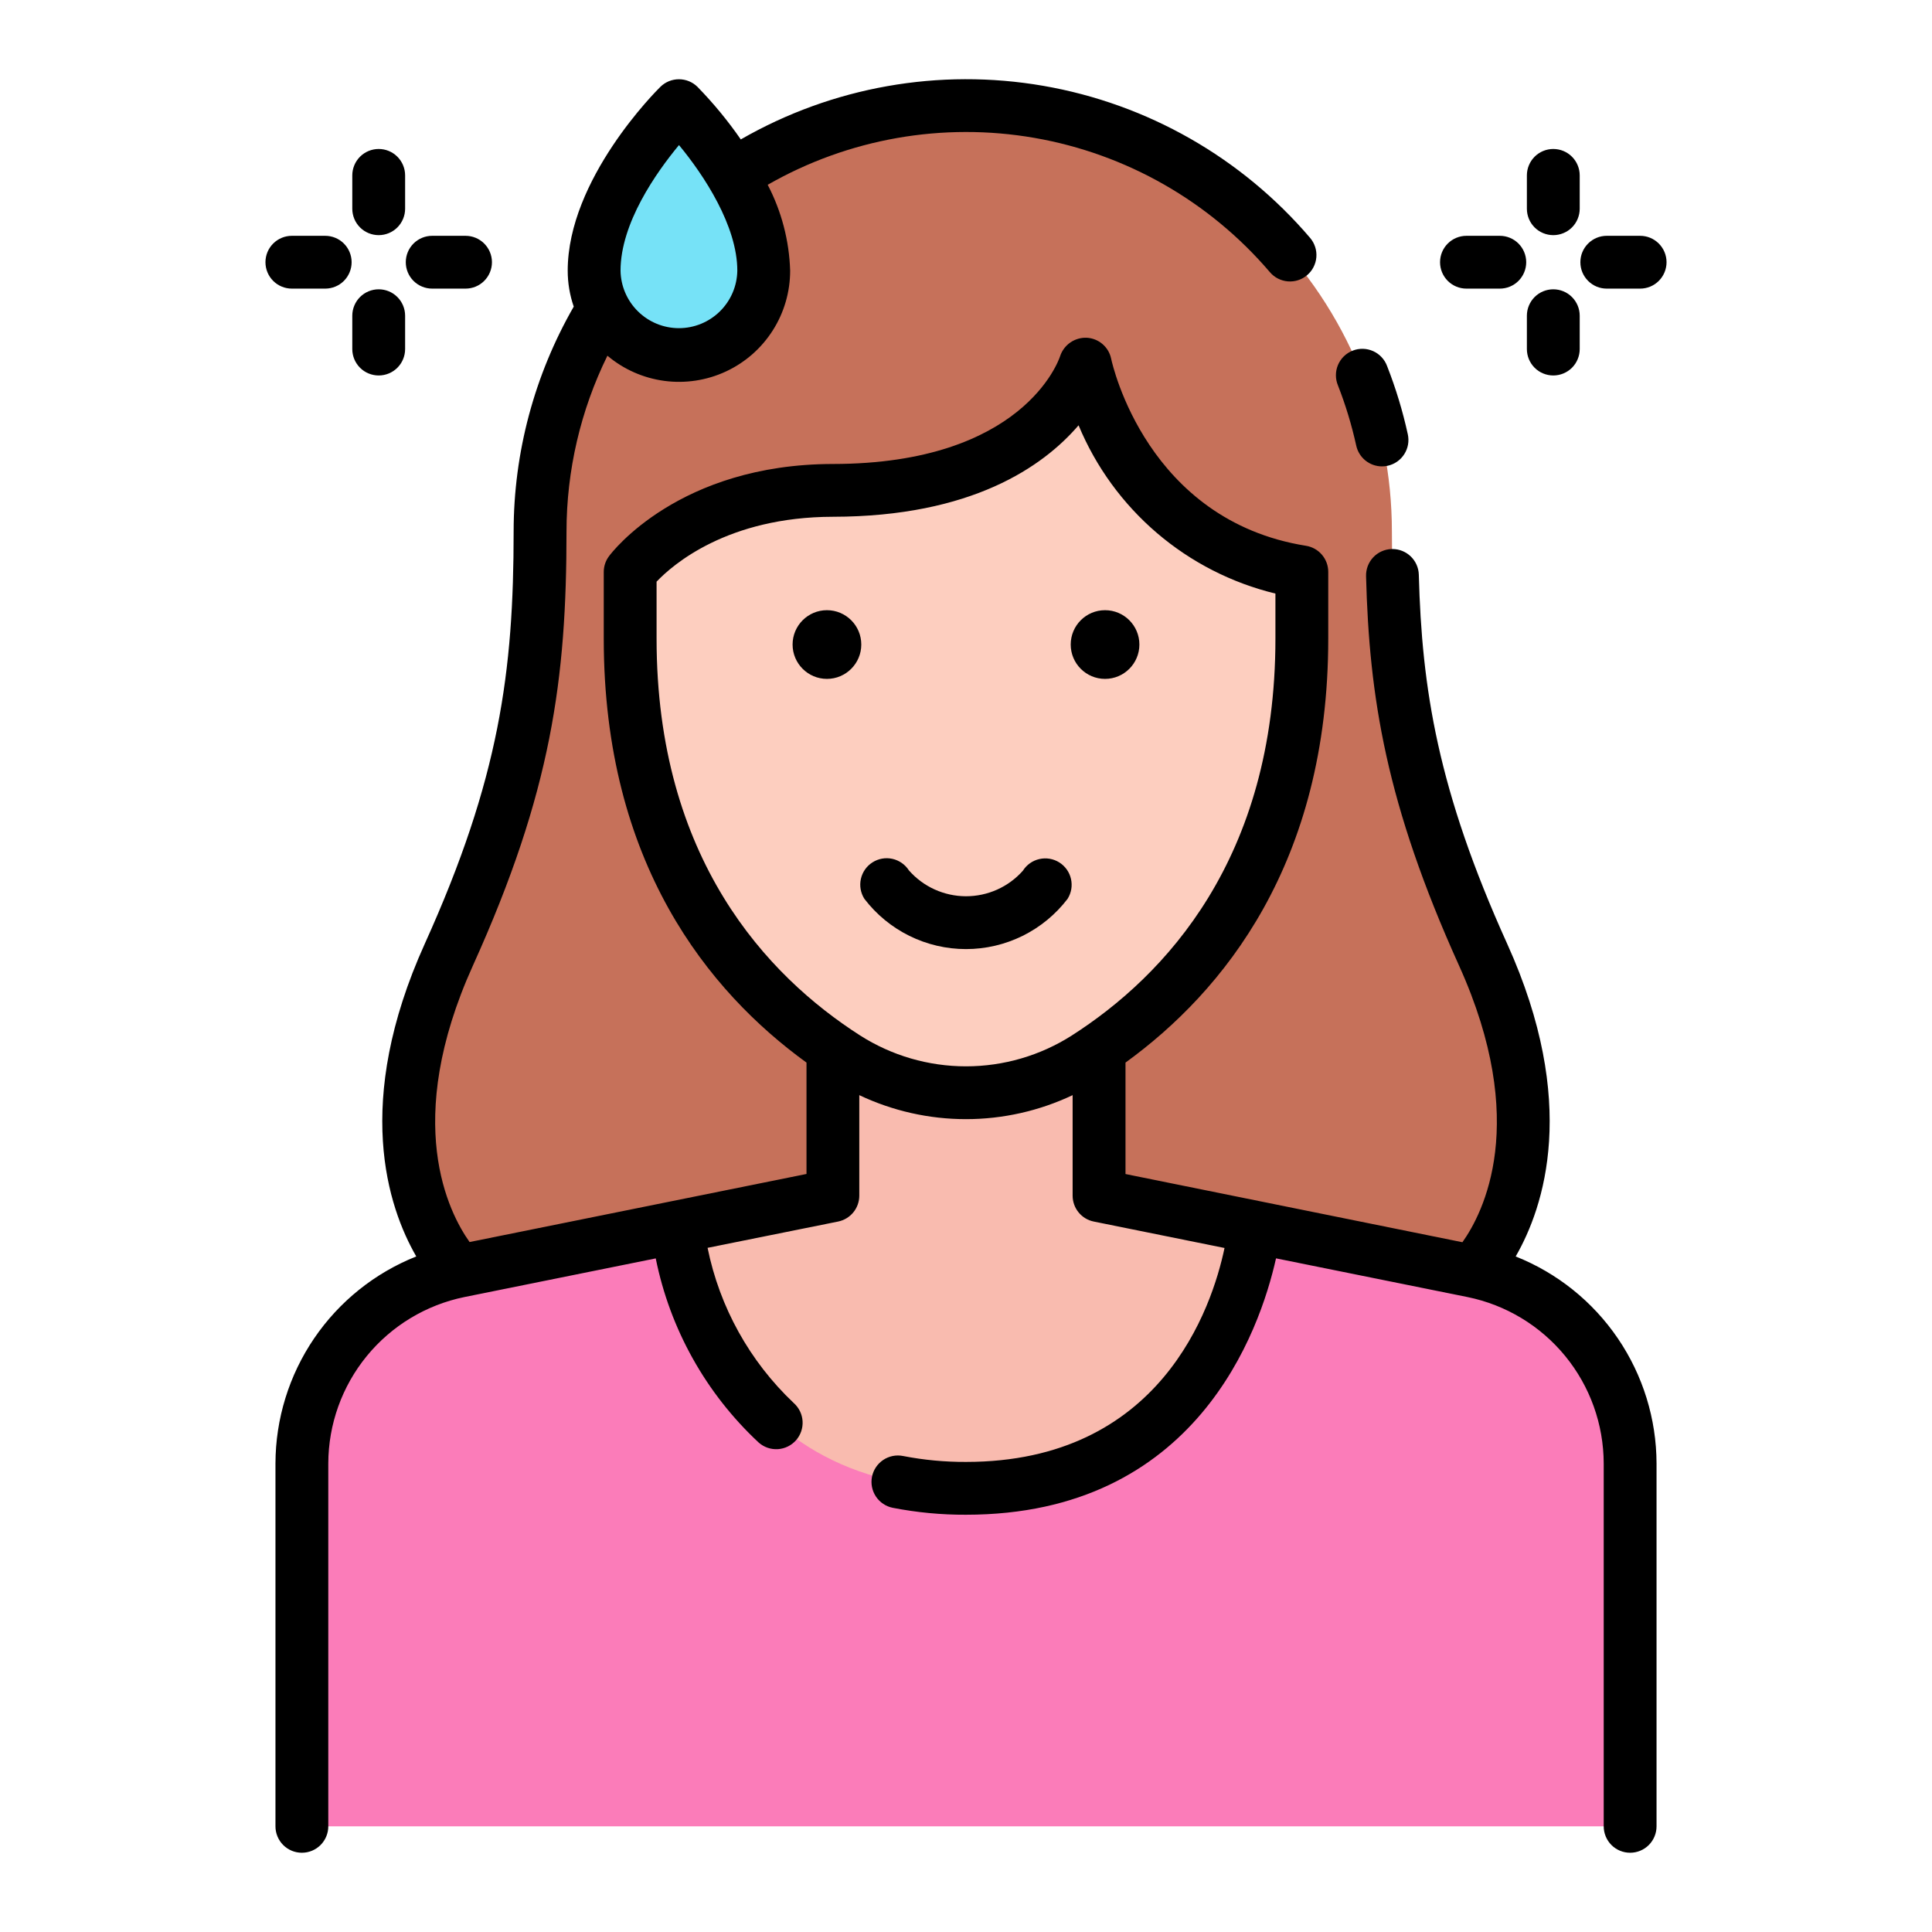 <svg width="90" height="90" viewBox="0 0 90 90" fill="none" xmlns="http://www.w3.org/2000/svg">
<path d="M68.607 59.215C68.607 59.215 73.541 54.319 69.091 44.474C65.585 36.723 64.84 31.625 64.84 24.762C64.84 19.5 62.75 14.454 59.029 10.733C55.308 7.012 50.262 4.922 45 4.922C39.738 4.922 34.692 7.012 30.971 10.733C27.25 14.454 25.16 19.5 25.16 24.762C25.16 31.625 24.415 36.723 20.91 44.474C16.459 54.318 21.393 59.215 21.393 59.215H68.607Z" fill="#C6715A"/>
<path d="M31.626 16.561C32.145 16.561 32.659 16.459 33.138 16.26C33.618 16.062 34.053 15.771 34.42 15.404C34.787 15.037 35.078 14.602 35.277 14.122C35.476 13.643 35.578 13.129 35.578 12.611C35.578 8.808 31.626 4.922 31.626 4.922C31.626 4.922 27.676 8.808 27.676 12.611C27.676 13.658 28.092 14.663 28.833 15.404C29.574 16.145 30.579 16.561 31.626 16.561Z" fill="#76E2F7"/>
<path d="M75.938 85.078V68.175C75.938 66.065 75.208 64.02 73.872 62.387C72.536 60.754 70.676 59.633 68.607 59.215L51.2 55.7H38.8L21.393 59.215C19.324 59.633 17.464 60.754 16.128 62.387C14.792 64.02 14.062 66.065 14.062 68.175V85.078H75.938Z" fill="#FB7CB9"/>
<path d="M58.453 57.164C58.453 57.164 57.305 69.332 45 69.332C32.695 69.332 31.546 57.164 31.546 57.164L38.8 55.698V48.871H51.199V55.698L58.453 57.164Z" fill="#F9BBAF"/>
<path d="M60.644 26.64C52.284 25.302 50.555 16.956 50.555 16.956C50.555 16.956 48.786 22.835 38.799 22.845C32.162 22.852 29.354 26.642 29.354 26.642V29.751C29.354 40.636 34.909 46.395 39.4 49.27C41.071 50.341 43.014 50.91 44.998 50.91C46.983 50.91 48.926 50.341 50.597 49.27C55.088 46.395 60.642 40.636 60.642 29.751L60.644 26.64Z" fill="#FDCEBF"/>
<path d="M70.606 58.531C71.936 56.222 73.555 51.363 70.211 43.967C66.972 36.803 66.234 32.076 66.094 26.771C66.085 26.451 65.951 26.147 65.722 25.924C65.492 25.701 65.185 25.576 64.865 25.576H64.832C64.67 25.58 64.511 25.617 64.363 25.683C64.216 25.749 64.082 25.843 63.971 25.961C63.861 26.078 63.774 26.217 63.716 26.368C63.659 26.519 63.632 26.68 63.636 26.841C63.783 32.453 64.559 37.445 67.97 44.986C71.271 52.288 69.095 56.506 68.125 57.868L52.43 54.691V49.5C56.984 46.195 61.875 40.218 61.875 29.749V26.64C61.875 26.348 61.771 26.064 61.581 25.842C61.391 25.619 61.128 25.471 60.839 25.425C53.447 24.242 51.826 17.01 51.761 16.707C51.706 16.442 51.564 16.203 51.358 16.027C51.153 15.851 50.895 15.748 50.625 15.734C50.353 15.722 50.085 15.8 49.861 15.954C49.638 16.108 49.47 16.331 49.385 16.589C49.319 16.795 47.652 21.605 38.803 21.614C31.631 21.622 28.5 25.733 28.371 25.908C28.212 26.119 28.126 26.376 28.125 26.64V29.749C28.125 40.218 33.016 46.199 37.57 49.5V54.688L21.875 57.859C20.907 56.497 18.73 52.279 22.031 44.978C25.696 36.873 26.39 31.619 26.39 24.759C26.392 21.919 27.043 19.118 28.296 16.57C29.05 17.206 29.971 17.613 30.949 17.743C31.927 17.873 32.922 17.721 33.816 17.305C34.711 16.889 35.468 16.225 35.998 15.393C36.528 14.561 36.809 13.594 36.808 12.607C36.765 11.213 36.408 9.845 35.762 8.608C39.525 6.454 43.922 5.681 48.193 6.424C52.465 7.168 56.342 9.38 59.156 12.678C59.261 12.802 59.389 12.903 59.533 12.977C59.677 13.05 59.834 13.095 59.995 13.108C60.156 13.121 60.318 13.102 60.472 13.052C60.626 13.003 60.768 12.923 60.891 12.818C61.014 12.714 61.116 12.586 61.189 12.442C61.263 12.298 61.308 12.141 61.321 11.98C61.334 11.819 61.315 11.656 61.265 11.503C61.215 11.349 61.136 11.206 61.031 11.083C57.841 7.342 53.443 4.836 48.599 3.998C43.755 3.16 38.77 4.043 34.509 6.495C33.906 5.623 33.23 4.804 32.49 4.045C32.26 3.818 31.95 3.692 31.627 3.692C31.304 3.692 30.994 3.818 30.764 4.045C30.586 4.218 26.446 8.342 26.446 12.61C26.446 13.18 26.541 13.746 26.727 14.284C24.894 17.472 23.928 21.084 23.927 24.761C23.927 31.277 23.267 36.268 19.787 43.966C16.443 51.362 18.061 56.222 19.391 58.53C17.459 59.299 15.802 60.628 14.633 62.347C13.464 64.066 12.837 66.096 12.832 68.175V85.078C12.832 85.404 12.962 85.717 13.192 85.948C13.423 86.179 13.736 86.308 14.062 86.308C14.389 86.308 14.702 86.179 14.933 85.948C15.163 85.717 15.293 85.404 15.293 85.078V68.175C15.297 66.35 15.931 64.582 17.086 63.17C18.242 61.758 19.849 60.787 21.637 60.421L30.547 58.621C31.209 61.911 32.886 64.911 35.342 67.199C35.463 67.306 35.604 67.389 35.757 67.442C35.91 67.495 36.072 67.517 36.234 67.507C36.395 67.497 36.554 67.455 36.699 67.384C36.845 67.313 36.975 67.214 37.082 67.093C37.189 66.971 37.271 66.83 37.323 66.677C37.376 66.523 37.397 66.361 37.387 66.2C37.377 66.038 37.334 65.88 37.263 65.735C37.191 65.59 37.091 65.46 36.97 65.353C34.922 63.415 33.522 60.892 32.962 58.129L39.044 56.904C39.322 56.847 39.572 56.696 39.752 56.476C39.931 56.257 40.029 55.981 40.029 55.698V51.016C41.582 51.752 43.279 52.134 44.998 52.134C46.717 52.134 48.414 51.752 49.967 51.016V55.699C49.967 55.982 50.065 56.257 50.244 56.477C50.423 56.697 50.673 56.848 50.951 56.904L57.043 58.136C56.456 60.934 54.057 68.102 45 68.102C44.016 68.106 43.035 68.014 42.069 67.826C41.911 67.794 41.748 67.794 41.589 67.825C41.431 67.857 41.28 67.919 41.145 68.009C40.874 68.19 40.685 68.471 40.621 68.791C40.557 69.111 40.623 69.443 40.804 69.715C40.985 69.987 41.266 70.175 41.586 70.239C42.711 70.458 43.854 70.567 45 70.562C55.72 70.562 58.689 61.99 59.442 58.619L68.363 60.422C70.151 60.787 71.758 61.758 72.914 63.17C74.07 64.582 74.703 66.35 74.707 68.175V85.078C74.707 85.404 74.837 85.717 75.067 85.948C75.298 86.179 75.611 86.308 75.938 86.308C76.264 86.308 76.577 86.179 76.808 85.948C77.038 85.717 77.168 85.404 77.168 85.078V68.175C77.163 66.096 76.535 64.066 75.365 62.347C74.196 60.628 72.538 59.299 70.606 58.531ZM31.63 6.758C32.794 8.164 34.347 10.521 34.347 12.61C34.336 13.324 34.044 14.005 33.535 14.505C33.026 15.006 32.341 15.287 31.627 15.287C30.913 15.287 30.228 15.006 29.719 14.505C29.21 14.005 28.918 13.324 28.907 12.61C28.907 10.396 30.57 8.037 31.63 6.758ZM40.064 48.234C35.74 45.463 30.586 40.008 30.586 29.749V27.096C31.339 26.304 33.891 24.08 38.802 24.073C45.26 24.066 48.592 21.737 50.244 19.812C51.049 21.747 52.299 23.465 53.892 24.828C55.485 26.189 57.377 27.157 59.414 27.651V29.749C59.414 40.008 54.26 45.463 49.936 48.233C48.462 49.174 46.749 49.674 45 49.674C43.251 49.674 41.539 49.175 40.064 48.234Z" fill="black"/>
<path d="M38.522 31.625C39.405 31.625 40.122 30.908 40.122 30.025C40.122 29.141 39.405 28.425 38.522 28.425C37.639 28.425 36.922 29.141 36.922 30.025C36.922 30.908 37.639 31.625 38.522 31.625Z" fill="black"/>
<path d="M51.477 31.625C52.361 31.625 53.077 30.908 53.077 30.025C53.077 29.141 52.361 28.425 51.477 28.425C50.594 28.425 49.878 29.141 49.878 30.025C49.878 30.908 50.594 31.625 51.477 31.625Z" fill="black"/>
<path d="M49.346 40.175C49.07 40.002 48.736 39.945 48.418 40.018C48.099 40.09 47.823 40.286 47.649 40.562C47.316 40.937 46.907 41.237 46.449 41.442C45.991 41.647 45.494 41.752 44.992 41.751C44.491 41.749 43.995 41.641 43.538 41.434C43.081 41.227 42.674 40.925 42.342 40.548C42.166 40.273 41.889 40.079 41.57 40.008C41.251 39.938 40.918 39.997 40.643 40.173C40.367 40.348 40.173 40.626 40.103 40.945C40.032 41.263 40.092 41.597 40.267 41.872C40.823 42.599 41.539 43.189 42.36 43.595C43.181 44.001 44.084 44.212 45 44.212C45.915 44.212 46.818 44.001 47.639 43.595C48.46 43.189 49.176 42.599 49.732 41.872C49.818 41.735 49.876 41.583 49.904 41.424C49.931 41.264 49.926 41.101 49.891 40.944C49.855 40.786 49.788 40.637 49.695 40.505C49.601 40.374 49.483 40.261 49.346 40.175Z" fill="black"/>
<path d="M20.133 13.445H21.686C22.013 13.445 22.326 13.316 22.556 13.085C22.787 12.854 22.917 12.541 22.917 12.215C22.917 11.889 22.787 11.576 22.556 11.345C22.326 11.114 22.013 10.985 21.686 10.985H20.133C19.807 10.985 19.494 11.114 19.263 11.345C19.032 11.576 18.903 11.889 18.903 12.215C18.903 12.541 19.032 12.854 19.263 13.085C19.494 13.316 19.807 13.445 20.133 13.445Z" fill="black"/>
<path d="M15.149 13.445C15.476 13.445 15.789 13.316 16.02 13.085C16.25 12.854 16.38 12.541 16.38 12.215C16.38 11.889 16.25 11.576 16.02 11.345C15.789 11.114 15.476 10.985 15.149 10.985H13.596C13.27 10.985 12.957 11.114 12.726 11.345C12.495 11.576 12.366 11.889 12.366 12.215C12.366 12.541 12.495 12.854 12.726 13.085C12.957 13.316 13.27 13.445 13.596 13.445H15.149Z" fill="black"/>
<path d="M17.641 17.491C17.968 17.491 18.281 17.361 18.511 17.131C18.742 16.9 18.872 16.587 18.872 16.26V14.707C18.872 14.381 18.742 14.068 18.511 13.837C18.281 13.606 17.968 13.477 17.641 13.477C17.315 13.477 17.002 13.606 16.771 13.837C16.541 14.068 16.411 14.381 16.411 14.707V16.26C16.411 16.422 16.443 16.582 16.504 16.731C16.566 16.881 16.657 17.016 16.771 17.131C16.885 17.245 17.021 17.336 17.17 17.397C17.32 17.459 17.48 17.491 17.641 17.491Z" fill="black"/>
<path d="M17.641 10.954C17.968 10.954 18.281 10.824 18.511 10.594C18.742 10.363 18.872 10.05 18.872 9.723V8.17C18.872 7.844 18.742 7.531 18.511 7.3C18.281 7.069 17.968 6.94 17.641 6.94C17.315 6.94 17.002 7.069 16.771 7.3C16.541 7.531 16.411 7.844 16.411 8.17V9.723C16.411 9.885 16.443 10.045 16.504 10.194C16.566 10.344 16.657 10.479 16.771 10.594C16.885 10.708 17.021 10.799 17.17 10.86C17.32 10.922 17.48 10.954 17.641 10.954Z" fill="black"/>
<path d="M76.403 10.985H74.85C74.689 10.985 74.528 11.016 74.379 11.078C74.23 11.14 74.094 11.231 73.98 11.345C73.866 11.459 73.775 11.595 73.713 11.744C73.651 11.893 73.62 12.053 73.62 12.215C73.62 12.377 73.651 12.537 73.713 12.686C73.775 12.835 73.866 12.971 73.98 13.085C74.094 13.199 74.23 13.29 74.379 13.352C74.528 13.414 74.689 13.445 74.85 13.445H76.403C76.73 13.445 77.043 13.316 77.273 13.085C77.504 12.854 77.634 12.541 77.634 12.215C77.634 11.889 77.504 11.576 77.273 11.345C77.043 11.114 76.73 10.985 76.403 10.985Z" fill="black"/>
<path d="M68.313 13.445H69.866C70.193 13.445 70.506 13.316 70.737 13.085C70.967 12.854 71.097 12.541 71.097 12.215C71.097 11.889 70.967 11.576 70.737 11.345C70.506 11.114 70.193 10.985 69.866 10.985H68.313C67.987 10.985 67.674 11.114 67.443 11.345C67.212 11.576 67.083 11.889 67.083 12.215C67.083 12.541 67.212 12.854 67.443 13.085C67.674 13.316 67.987 13.445 68.313 13.445Z" fill="black"/>
<path d="M72.358 17.491C72.52 17.491 72.68 17.459 72.829 17.397C72.979 17.336 73.114 17.245 73.229 17.131C73.343 17.016 73.434 16.881 73.495 16.731C73.557 16.582 73.589 16.422 73.589 16.26V14.707C73.589 14.381 73.459 14.068 73.228 13.837C72.998 13.606 72.685 13.477 72.358 13.477C72.032 13.477 71.719 13.606 71.488 13.837C71.258 14.068 71.128 14.381 71.128 14.707V16.26C71.128 16.422 71.16 16.582 71.221 16.731C71.283 16.881 71.374 17.016 71.488 17.131C71.602 17.245 71.738 17.336 71.887 17.397C72.037 17.459 72.197 17.491 72.358 17.491Z" fill="black"/>
<path d="M72.358 10.954C72.52 10.954 72.68 10.922 72.829 10.86C72.979 10.799 73.114 10.708 73.229 10.594C73.343 10.479 73.434 10.344 73.495 10.194C73.557 10.045 73.589 9.885 73.589 9.723V8.17C73.589 7.844 73.459 7.531 73.228 7.3C72.998 7.069 72.685 6.94 72.358 6.94C72.032 6.94 71.719 7.069 71.488 7.3C71.258 7.531 71.128 7.844 71.128 8.17V9.723C71.128 9.885 71.16 10.045 71.221 10.194C71.283 10.344 71.374 10.479 71.488 10.594C71.602 10.708 71.738 10.799 71.887 10.86C72.037 10.922 72.197 10.954 72.358 10.954Z" fill="black"/>
<path d="M63.178 20.756C63.238 21.031 63.389 21.276 63.607 21.453C63.826 21.629 64.098 21.726 64.378 21.726C64.468 21.726 64.557 21.716 64.644 21.697C64.802 21.662 64.951 21.597 65.084 21.504C65.216 21.412 65.329 21.294 65.416 21.158C65.503 21.022 65.563 20.87 65.591 20.711C65.619 20.552 65.616 20.389 65.581 20.231C65.345 19.149 65.022 18.087 64.617 17.055C64.561 16.901 64.474 16.76 64.362 16.64C64.251 16.52 64.116 16.424 63.967 16.357C63.817 16.29 63.656 16.253 63.492 16.249C63.328 16.245 63.165 16.274 63.012 16.334C62.86 16.394 62.721 16.484 62.603 16.598C62.486 16.712 62.393 16.849 62.329 17C62.265 17.151 62.232 17.313 62.232 17.477C62.231 17.641 62.264 17.803 62.327 17.954C62.684 18.865 62.968 19.802 63.178 20.756Z" fill="black"/>
</svg>
